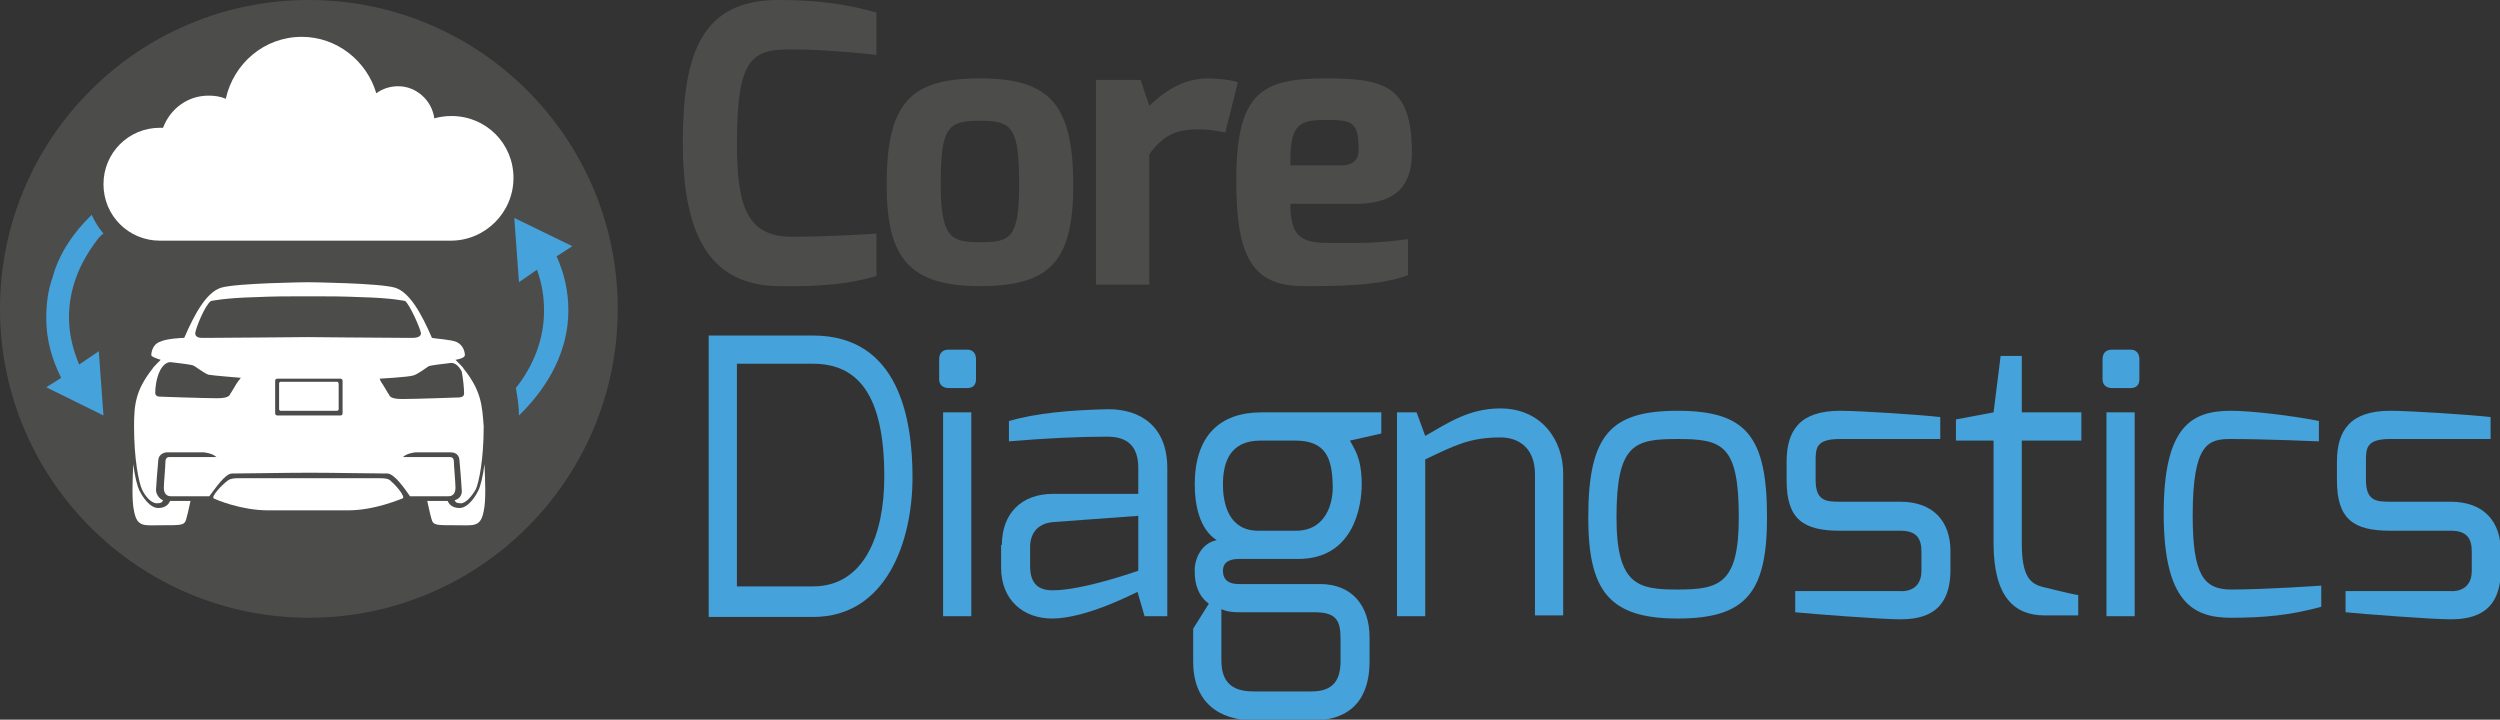 <?xml version="1.0" encoding="utf-8"?>
<!-- Generator: Adobe Illustrator 26.0.1, SVG Export Plug-In . SVG Version: 6.00 Build 0)  -->
<svg version="1.1" id="Layer_1" xmlns="http://www.w3.org/2000/svg" xmlns:xlink="http://www.w3.org/1999/xlink" x="0px" y="0px"
	 viewBox="0 0 318.9 91.8" style="enable-background:new 0 0 318.9 91.8;" xml:space="preserve">
<rect x="0" y="0" width="318.9" height="91.8" fill="#333333" stroke="none"/>
<style type="text/css">
	.st0{fill:#4C4C4B;}
	.st1{fill:#45A2DA;}
	.st2{fill:#FFFFFF;}
	.st3{fill:none;}
</style>
<g>
	<g>
		<path class="st0" d="M99.3,0c5,0,8.6,0.5,12.5,1.6V7c0,0-6.1-0.7-10.9-0.7c-5,0-6.9,1.1-6.9,12c0,8,1.3,11.9,7,11.9
			c5.1,0,10.8-0.4,10.8-0.4v5.4c-3.2,1-7.3,1.4-12.5,1.3c-9-0.1-12.2-6.9-12.2-18.3C87.1,6.8,89.5,0,99.3,0z"/>
		<path class="st0" d="M125,10c8.9,0,11.9,3.3,11.9,13.6c0,9.6-2.8,12.9-11.9,12.9c-9,0-11.9-3.6-11.9-12.9
			C113.1,13,116.2,10,125,10z M125,30.9c3.9,0,5-0.5,5-7.4c0-7.3-0.9-8.1-5-8.1c-4.1,0-5,0.8-5,8.1C120,30.3,121.3,30.9,125,30.9z"
			/>
		<path class="st0" d="M139.7,10.2h5.8l1.1,3.3c1.8-1.7,4.2-3.5,7.5-3.5c1.1,0,3.1,0.2,3.8,0.5l-1.6,6.4c-0.7-0.1-1.7-0.4-3.5-0.4
			c-2.8,0-4.5,0.8-6.2,3.2v16.6h-6.8V10.2z"/>
		<path class="st0" d="M169.1,10c7.5,0,11,0.9,11,9.5c0,4.6-2.5,6.5-7.2,6.5h-8.3c0,4.7,1.8,5,5.5,5c4,0,5.9,0,9.5-0.5v4.6
			c-3.7,1.4-9.2,1.4-13.3,1.4c-6.6,0-8.6-3.8-8.6-13.4C157.7,11.9,160.8,10,169.1,10z M171.1,21.1c1.4,0,2.2-0.7,2.2-1.9
			c0-3.3-0.5-3.9-3.8-3.9c-3.6,0-5,0.2-4.9,5.8H171.1z"/>
	</g>
	<g>
		<g>
			<g>
				<g>
					<path class="st1" d="M90.4,42.8h13.3c11,0,12.7,10.7,12.7,18.1c0,8.1-3.3,17.8-12.7,17.8H90.4V42.8z M103.7,74.8
						c6.5,0,9.1-6.5,9.1-14c0-10.5-3.4-14.4-9.1-14.4H94v28.4H103.7z"/>
				</g>
			</g>
			<path class="st1" d="M119.8,45.8c0-0.7,0.4-1.2,1.2-1.2h2.4c0.7,0,1.1,0.5,1.1,1.2v2.6c0,0.7-0.4,1.1-1.1,1.1H121
				c-0.7,0-1.2-0.4-1.2-1.1V45.8z M120.3,52.6h3.6v26h-3.6V52.6z"/>
			<path class="st1" d="M127.8,69.5c0-3.9,2.4-6.5,6.5-6.5c0,0,10.9,0,10.9,0c0,0,0-3.2,0-3.3c0-3-1.6-4-4-4
				c-3.5,0-7.8,0.2-12.5,0.6v-2.6c3.5-1,7.8-1.4,12.7-1.5c4.1,0,7.5,2.2,7.5,7.5v18.9H146l-0.9-3.1c-0.1,0-6.4,3.4-10.9,3.4
				c-3.6,0-6.5-2.3-6.5-6.5V69.5z M134.3,75.3c3.9,0,10.9-2.5,10.9-2.5v-7l-10.9,0.8c-2.1,0.2-2.9,1.6-2.9,3.2v2.4
				C131.4,74.6,132.6,75.3,134.3,75.3z"/>
			<path class="st1" d="M155.2,68.9c-2.2-1.4-2.8-4.5-2.8-7.1c0-6.2,3.2-9.2,8.5-9.2h15.3v2.7l-4,0.9c0.5,1,1.5,2.1,1.5,5.6
				c0,2.9-1.1,9.5-8.1,9.5h-7.6c-0.8,0-2,0.2-2,1.5s0.9,1.7,2,1.7h10.4c4,0,6.3,2.7,6.3,6.8v3.1c0,2.9-0.9,7.5-7.3,7.5H160
				c-4.6,0-7.8-2.4-7.8-7.5v-4.2l2-3.2c-1.4-1-1.8-2.6-1.8-4C152.3,71.4,153.2,69.3,155.2,68.9z M160,88.2h7.3
				c2.9,0,3.7-1.6,3.7-3.9v-2.8c0-2.3-0.5-3.4-3.3-3.4H158c-1.5,0-2.2-0.4-2.2-0.4v6.6C155.8,87.9,158.3,88.2,160,88.2z M160.5,67.7
				h4.8c3.9,0,4.8-3.6,4.7-5.9c-0.1-3.4-0.9-5.6-4.8-5.6h-4.4c-4,0-4.8,2.9-4.8,5.6C156,64.2,156.7,67.7,160.5,67.7z"/>
			<path class="st1" d="M178.2,52.6h2.5l1.1,3c3-1.7,5.6-3.5,9.6-3.5c5.2,0,8,4,8,8.3v18.1h-3.6V60.5c0-3.2-1.9-4.7-4.4-4.7
				c-3.9,0-5.8,1-9.6,2.8v20h-3.6V52.6z"/>
			<path class="st1" d="M214,52.4c8.8,0,11.4,3.3,11.4,13.6c0,9.6-2.7,12.9-11.4,12.9c-8.8,0-11.4-3.6-11.4-12.9
				C202.6,55.4,205.5,52.4,214,52.4z M214,75.2c5.3,0,7.8-0.7,7.8-9.2c0-9.3-2.1-10-7.8-10c-5.5,0-7.8,0.6-7.8,10
				C206.2,74.7,209,75.2,214,75.2z"/>
			<path class="st1" d="M227.9,58.9c0-4,1.7-6.5,6.8-6.5c2.5,0,10.2,0.5,12.8,0.8V56h-12.8c-3.1,0-3.1,1.2-3.1,2.9v2.3
				c0,2.7,1.3,2.8,3.1,2.8h7.7c4.3,0,6.4,2.6,6.4,6.3v2.4c0,5.3-3.2,6.3-6.4,6.3c-2.4,0-11.5-0.7-13.4-0.9v-2.7h13.4
				c0,0,2.7,0.3,2.7-2.6v-2.4c0-1.7-0.6-2.7-2.7-2.7h-7.7c-4.6,0-6.8-1.4-6.8-6.4V58.9z"/>
			<path class="st1" d="M249.5,53.5l4.8-0.9l0.9-7.2h2.7v7.2h7.6v3.6h-7.6v13.1c0,4.3,1.1,5.2,2.8,5.6c0,0,4,1,4.4,1v2.6h-4.3
				c-3.8,0-6.5-2.3-6.5-9.2V56.2h-4.8V53.5z"/>
			<path class="st1" d="M268.2,45.8c0-0.7,0.4-1.2,1.2-1.2h2.4c0.7,0,1.1,0.5,1.1,1.2v2.6c0,0.7-0.4,1.1-1.1,1.1h-2.4
				c-0.7,0-1.2-0.4-1.2-1.1V45.8z M268.7,52.6h3.6v26h-3.6V52.6z"/>
			<path class="st1" d="M284.6,52.4c2.5,0,7.7,0.6,11.2,1.3v2.6c0,0-6.8-0.3-11.2-0.3c-2.9,0-4.9,0.5-4.9,9.8c0,7.5,1.4,9.4,4.9,9.4
				c4.5,0,11.5-0.5,11.5-0.5v2.7c-4,1.1-7.4,1.4-11.5,1.4c-4.8,0-8.6-1.9-8.6-13.3C276,54.3,279.6,52.4,284.6,52.4z"/>
			<path class="st1" d="M298.1,58.9c0-4,1.7-6.5,6.8-6.5c2.5,0,10.2,0.5,12.8,0.8V56h-12.8c-3.1,0-3.1,1.2-3.1,2.9v2.3
				c0,2.7,1.3,2.8,3.1,2.8h7.7c4.3,0,6.4,2.6,6.4,6.3v2.4c0,5.3-3.2,6.3-6.4,6.3c-2.4,0-11.5-0.7-13.4-0.9v-2.7h13.4
				c0,0,2.7,0.3,2.7-2.6v-2.4c0-1.7-0.6-2.7-2.7-2.7h-7.7c-4.6,0-6.8-1.4-6.8-6.4V58.9z"/>
		</g>
	</g>
	<g>
		<circle class="st0" cx="39.4" cy="39.4" r="39.4"/>
		<g>
			<path class="st2" d="M21.7,63.9c-0.1,0.2-0.4,0.9-1.5,0.9c-1.1,0-2-1.4-2.4-2.2c-0.3-0.6-0.6-1.8-0.8-3.4c-0.1,2.2-0.2,4.7,0.1,6
				c0.4,2.1,1.3,1.8,3.5,1.8s2.7,0,3-0.4c0.2-0.3,0.5-1.8,0.7-2.7L21.7,63.9z"/>
			<g>
				<path class="st3" d="M30.5,48.2C30.5,48.2,30.5,48.2,30.5,48.2c0,0-3.6-0.2-4.2-0.4c-0.5-0.1-1.7-1-2-1.2
					c-0.3-0.1-1.9-0.3-2.8-0.4c0,0-0.1,0-0.1,0c-0.8,0-1.3,1.1-1.3,1.1c-0.5,1-0.6,2.3-0.6,2.8c0,0.5,0.6,0.5,0.7,0.5c0,0,0,0,0,0
					s5.5,0.2,7.2,0.2c1.7,0,1.6-0.5,1.7-0.6c0.1-0.1,0.7-1.2,1-1.6C30.7,48.3,30.6,48.2,30.5,48.2z"/>
				<path class="st3" d="M35.4,48.3c-0.2,0-0.3,0.1-0.3,0.3v4.1c0,0.2,0.1,0.3,0.3,0.3h4h0v-0.4h-0.2h-3.4c-0.1,0-0.2-0.1-0.2-0.2
					V49c0-0.1,0.1-0.2,0.2-0.2h3.4h0.2v-0.4h0H35.4z"/>
				<path class="st3" d="M39.4,37.8c0,0-0.6,0-1.5,0c-1.1,0-2.9,0-5.1,0.1c-4.2,0.1-5.8,0.5-5.8,0.5c-0.7,0.7-1.9,3.5-2,4.1
					c0,0.5,0.6,0.6,1.1,0.6c0.1,0,0.1,0,0.2,0c0.1,0,0.1,0,0.2,0c0,0,0.1,0,0.3,0c2,0,12.6-0.1,12.7-0.1v0c0,0,0,0,0,0L39.4,37.8
					C39.4,37.8,39.4,37.8,39.4,37.8L39.4,37.8z"/>
			</g>
			<path class="st2" d="M57.1,63.9c0.1,0.2,0.4,0.9,1.5,0.9c1.1,0,2-1.4,2.4-2.2c0.3-0.6,0.6-1.8,0.8-3.4c0.1,2.2,0.2,4.7-0.1,6
				c-0.4,2.1-1.3,1.8-3.5,1.8s-2.7,0-3-0.4c-0.2-0.3-0.5-1.8-0.7-2.7L57.1,63.9z"/>
			<g>
				<path class="st3" d="M48.2,48.2C48.3,48.2,48.3,48.2,48.2,48.2c0,0,3.6-0.2,4.2-0.4c0.5-0.1,1.7-1,2-1.2
					c0.3-0.1,1.9-0.3,2.8-0.4c0,0,0.1,0,0.1,0c0.8,0,1.3,1.1,1.3,1.1c0.5,1,0.6,2.3,0.6,2.8c0,0.5-0.6,0.5-0.7,0.5c0,0,0,0,0,0
					s-5.5,0.2-7.2,0.2c-1.7,0-1.6-0.5-1.7-0.6c-0.1-0.1-0.7-1.2-1-1.6C48.1,48.3,48.2,48.2,48.2,48.2z"/>
				<path class="st3" d="M43.4,48.3c0.2,0,0.3,0.1,0.3,0.3v4.1c0,0.2-0.1,0.3-0.3,0.3h-4h0v-0.4h0.2H43c0.1,0,0.2-0.1,0.2-0.2V49
					c0-0.1-0.1-0.2-0.2-0.2h-3.4h-0.2v-0.4h0H43.4z"/>
				<path class="st3" d="M39.4,37.8c0,0,0.6,0,1.5,0c1.1,0,2.9,0,5.1,0.1c4.2,0.1,5.8,0.5,5.8,0.5c0.7,0.7,1.9,3.5,2,4.1
					c0,0.5-0.6,0.6-1.1,0.6c-0.1,0-0.1,0-0.2,0c-0.1,0-0.1,0-0.2,0c0,0-0.1,0-0.3,0c-2,0-12.6-0.1-12.7-0.1v0l0,0L39.4,37.8
					L39.4,37.8L39.4,37.8z"/>
				<path class="st2" d="M43,48.7h-3.4h-0.2h-0.2h-3.4c-0.1,0-0.2,0.1-0.2,0.2v3.3c0,0.1,0.1,0.2,0.2,0.2h3.4h0.2h0.2H43
					c0.1,0,0.2-0.1,0.2-0.2V49C43.2,48.8,43.1,48.7,43,48.7z"/>
				<path class="st2" d="M50,61.5c-0.3-0.3-0.4-0.5-1.6-0.5c-2.2,0-5.8,0-9,0c0,0,0,0,0,0c0,0,0,0,0,0c-3.1,0-6.8,0-9,0
					c-1.2,0-1.3,0.3-1.6,0.5c-0.4,0.3-2,1.9-1.5,2.1c0.2,0.1,3.4,1.5,6.9,1.5c2.6,0,5.1,0,5.1,0c0,0,0,0,0,0s0,0,0,0
					c0.1,0,2.6,0,5.1,0c3.5,0,6.8-1.5,6.9-1.5C51.9,63.5,50.4,61.8,50,61.5z"/>
				<path class="st2" d="M59.2,47.1c-0.5-0.7-0.1-0.1-0.5-0.6c-0.2-0.2-0.4-0.4-0.6-0.6c0.6-0.1,1.2-0.3,1.2-0.6
					c0-0.4-0.2-1.3-1.1-1.7c-0.8-0.3-2.7-0.4-3.1-0.5c-1.3-3-2.8-5.8-4.7-6.4c-2-0.6-11-0.7-11.1-0.7v0l0,0c0,0,0,0,0,0v0
					c-0.1,0-9.1,0.1-11.1,0.7c-1.9,0.6-3.4,3.4-4.7,6.4c-0.4,0-2.3,0.1-3.1,0.5c-0.9,0.3-1.1,1.3-1.1,1.7c0,0.2,0.6,0.4,1.2,0.6
					c-0.2,0.2-0.4,0.4-0.6,0.6c-0.4,0.5,0-0.1-0.5,0.6c-2.1,2.7-2.3,4.5-2.3,7.3c0,4.2,0.6,7.1,1,8c0.4,0.9,1.2,1.8,1.9,1.8
					c0.5,0,0.7-0.1,0.8-0.4c-0.4-0.1-0.9-0.7-0.9-1.3c0-0.2,0.2-3,0.3-3.9c0.1-0.7,0.8-0.9,1.1-0.9l0,0h0.1c0,0,0,0,0,0H26
					c0,0,1.1,0.1,1.6,0.6c0,0-5.3,0-5.9,0c-0.2,0-0.3,0-0.4,0.1c-0.2,0.1-0.2,0.5-0.2,0.5c0,0.7-0.2,2.7-0.2,3.3
					c0,1.2,0.9,1.1,0.9,1.1h4.9c0.7-0.9,2-2.9,2.9-2.9c1.8,0,6.8-0.1,9.9-0.1c3.1,0,8.1,0.1,9.9,0.1c0.9,0,2.2,1.9,2.9,2.9h4.9
					c0,0,0.9,0.1,0.9-1.1c0-0.7-0.2-2.7-0.2-3.3c0,0,0-0.4-0.2-0.5c-0.1-0.1-0.2-0.1-0.4-0.1c-0.6,0-5.9,0-5.9,0
					c0.5-0.5,1.6-0.6,1.6-0.6h4.4c0,0,0,0,0,0h0.1l0,0c0.3,0,1,0.1,1.1,0.9c0.1,0.9,0.3,3.8,0.3,3.9c0.1,0.7-0.4,1.2-0.9,1.3
					c0.1,0.3,0.3,0.4,0.8,0.4c0.6,0,1.4-0.9,1.9-1.8c0.4-0.9,1-3.8,1-8C61.5,51.7,61.4,49.9,59.2,47.1z M24.9,42.5
					c0.1-0.7,1.2-3.5,2-4.1c0,0,1.7-0.4,5.8-0.5c2.2-0.1,4-0.1,5.1-0.1c1,0,1.5,0,1.5,0v0c0,0,0,0,0,0l0,0v0c0,0,0.6,0,1.5,0
					c1.1,0,2.9,0,5.1,0.1c4.2,0.1,5.8,0.5,5.8,0.5c0.7,0.7,1.9,3.5,2,4.1c0,0.5-0.6,0.6-1.1,0.6c-0.1,0-0.1,0-0.2,0
					c-0.1,0-0.1,0-0.2,0c0,0-0.1,0-0.3,0c-2,0-12.6-0.1-12.7-0.1v0l0,0c0,0,0,0,0,0v0c-0.1,0-10.8,0.1-12.7,0.1c-0.2,0-0.3,0-0.3,0
					c0,0-0.1,0-0.2,0c0,0-0.1,0-0.2,0C25.6,43.1,24.9,43.1,24.9,42.5z M30.4,48.6c-0.3,0.4-0.9,1.5-1,1.6c-0.1,0.1,0,0.6-1.7,0.6
					c-1.7,0-7.2-0.2-7.2-0.2s0,0,0,0c-0.2,0-0.7,0-0.7-0.5c0-0.5,0.1-1.8,0.6-2.8c0,0,0.5-1.1,1.3-1.1c0,0,0.1,0,0.1,0
					c0.9,0.1,2.5,0.3,2.8,0.4c0.3,0.1,1.4,1,2,1.2c0.5,0.1,4.2,0.4,4.2,0.4s0,0,0,0C30.6,48.2,30.7,48.3,30.4,48.6z M43.7,52.7
					c0,0.2-0.1,0.3-0.3,0.3h-4h0h0h-4c-0.2,0-0.3-0.1-0.3-0.3v-4.1c0-0.2,0.1-0.3,0.3-0.3h4h0h0h4c0.2,0,0.3,0.1,0.3,0.3V52.7z
					 M59.2,50.2c0,0.5-0.6,0.5-0.7,0.5c0,0,0,0,0,0s-5.5,0.2-7.2,0.2c-1.7,0-1.6-0.5-1.7-0.6c-0.1-0.1-0.7-1.2-1-1.6
					c-0.2-0.4-0.2-0.4-0.1-0.4c0,0,0,0,0,0s3.6-0.2,4.2-0.4c0.5-0.1,1.7-1,2-1.2c0.3-0.1,1.9-0.3,2.8-0.4c0,0,0.1,0,0.1,0
					c0.8,0,1.3,1.1,1.3,1.1C59.1,48.4,59.2,49.7,59.2,50.2z"/>
			</g>
		</g>
		<path class="st2" d="M57.6,14.8c-0.8,0-1.5,0.1-2.2,0.3c-0.3-2.3-2.3-4.1-4.6-4.1c-1,0-2,0.3-2.8,0.9c-1.2-4.1-5-7.2-9.5-7.2
			c-4.8,0-8.7,3.4-9.7,7.9c-0.7-0.3-1.4-0.4-2.2-0.4c-2.7,0-4.9,1.7-5.8,4.1c-0.1,0-0.2,0-0.4,0c-4,0-7.2,3.2-7.2,7.2
			s3.2,7.2,7.2,7.2c0.1,0,0.2,0,0.3,0h36.5c0.1,0,0.2,0,0.3,0c4.4,0,8-3.6,8-8C65.5,18.3,62,14.8,57.6,14.8z"/>
		<g>
			<path class="st1" d="M73,31.4l-7.4-3.6l0.6,8.2l2.3-1.6c0.6,1.7,0.9,3.4,0.9,5.2c0,3.6-1.3,7-3.6,9.9c0.2,1.1,0.4,2.3,0.4,3.5
				c3.9-3.8,6.3-8.4,6.3-13.4c0-2.4-0.5-4.7-1.5-6.9L73,31.4z"/>
			<path class="st1" d="M13.2,53l-0.6-8.2l-2.5,1.7c-0.8-1.9-1.3-3.9-1.3-6c0-3.6,1.3-6.9,3.6-9.9c0.2-0.3,0.5-0.6,0.8-0.8
				c-0.6-0.7-1.1-1.5-1.5-2.4c-2.3,2.2-4.2,5-5,8l0,0c-0.6,1.7-0.8,3.4-0.8,5.2c0,2.7,0.7,5.2,1.9,7.6l-1.9,1.2L13.2,53z"/>
		</g>
	</g>
</g>
</svg>
